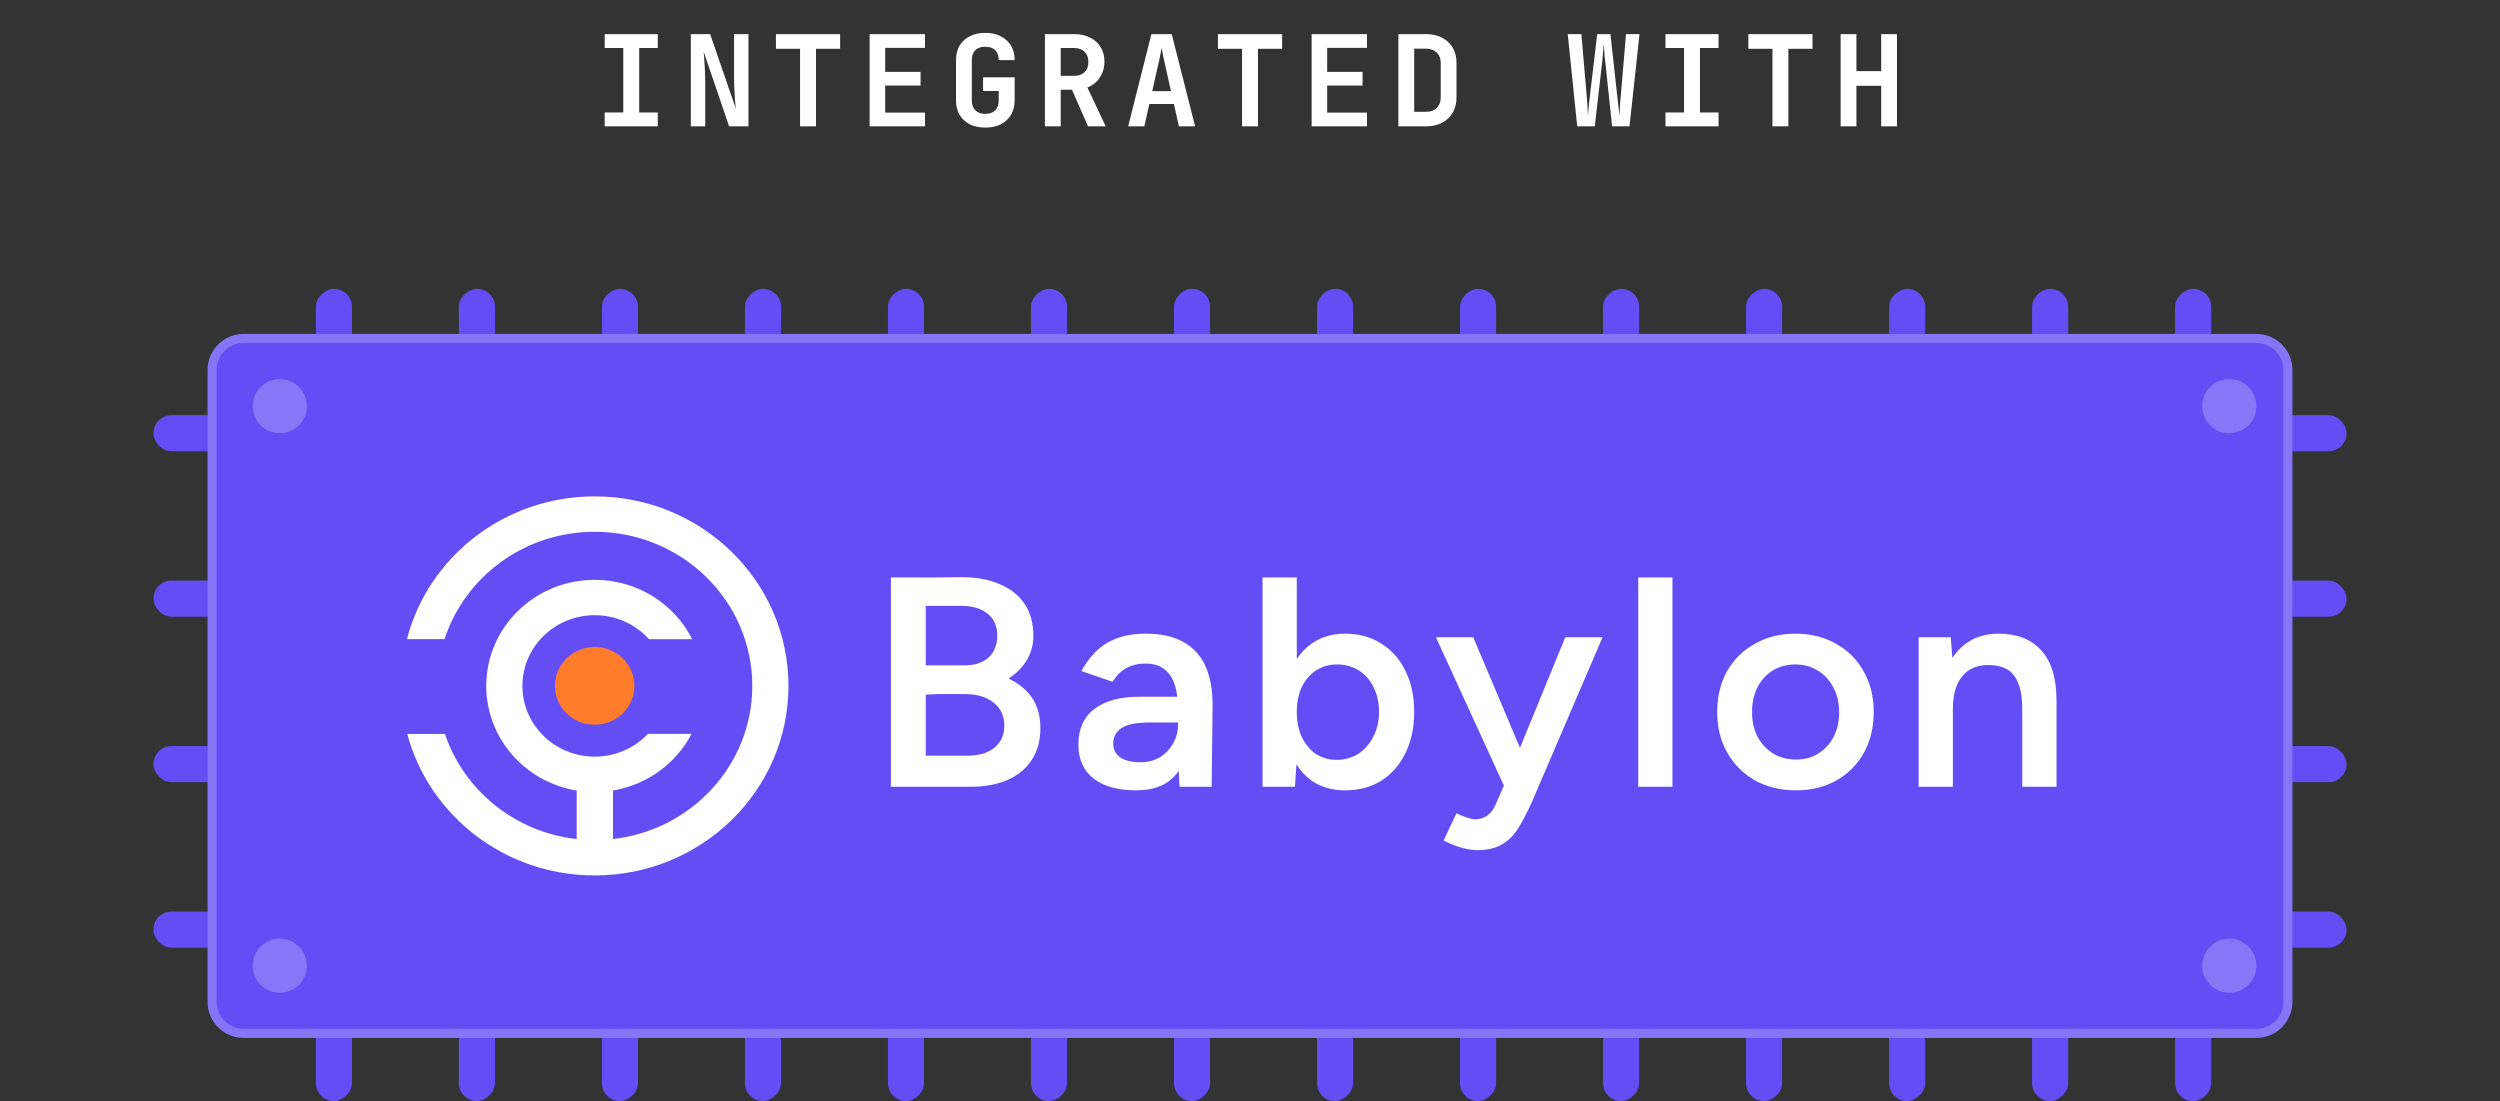 <svg width="277" height="122" viewBox="0 0 277 122" fill="none" xmlns="http://www.w3.org/2000/svg">
<rect x="0" y="0" width="277" height="122" fill="#333333" stroke="none"/>
<path d="M67.001 14V12.46H69.059V5.32H67.001V3.78H72.881V5.32H70.823V12.46H72.881V14H67.001ZM76.543 14V3.78H78.686L81.528 12.04C81.499 11.741 81.467 11.391 81.43 10.99C81.401 10.579 81.378 10.164 81.359 9.744C81.341 9.315 81.332 8.941 81.332 8.624V3.78H82.927V14H80.785L77.972 5.74C77.99 6.011 78.013 6.337 78.041 6.72C78.07 7.103 78.093 7.495 78.112 7.896C78.13 8.297 78.139 8.666 78.139 9.002V14H76.543ZM88.648 14V5.404H85.974V3.78H93.086V5.404H90.412V14H88.648ZM96.357 14V3.78H102.489V5.306H98.079V7.966H101.999V9.478H98.079V12.474H102.489V14H96.357ZM109.175 14.14C108.522 14.14 107.948 14.019 107.453 13.776C106.968 13.524 106.59 13.174 106.319 12.726C106.058 12.269 105.927 11.732 105.927 11.116V6.664C105.927 6.039 106.058 5.502 106.319 5.054C106.59 4.606 106.968 4.261 107.453 4.018C107.948 3.766 108.522 3.64 109.175 3.64C109.838 3.64 110.407 3.766 110.883 4.018C111.368 4.261 111.746 4.606 112.017 5.054C112.288 5.502 112.423 6.039 112.423 6.664H110.659C110.659 6.179 110.528 5.81 110.267 5.558C110.015 5.306 109.651 5.18 109.175 5.18C108.699 5.18 108.33 5.306 108.069 5.558C107.808 5.81 107.677 6.174 107.677 6.65V11.116C107.677 11.592 107.808 11.961 108.069 12.222C108.33 12.483 108.699 12.614 109.175 12.614C109.651 12.614 110.015 12.483 110.267 12.222C110.528 11.961 110.659 11.592 110.659 11.116V10.08H108.923V8.568H112.423V11.116C112.423 11.732 112.288 12.269 112.017 12.726C111.746 13.174 111.368 13.524 110.883 13.776C110.407 14.019 109.838 14.14 109.175 14.14ZM115.778 14V3.78H119.012C119.693 3.78 120.281 3.906 120.776 4.158C121.28 4.41 121.672 4.765 121.952 5.222C122.232 5.67 122.372 6.202 122.372 6.818C122.372 7.49 122.199 8.083 121.854 8.596C121.518 9.109 121.06 9.473 120.482 9.688L122.512 14H120.552L118.774 9.94H117.528V14H115.778ZM117.528 8.4H119.012C119.506 8.4 119.894 8.265 120.174 7.994C120.454 7.723 120.594 7.35 120.594 6.874C120.594 6.389 120.454 6.011 120.174 5.74C119.894 5.46 119.506 5.32 119.012 5.32H117.528V8.4ZM124.998 14L127.574 3.78H129.828L132.418 14H130.626L130.066 11.522H127.35L126.79 14H124.998ZM127.672 10.094H129.744L129.128 7.35C129.026 6.893 128.937 6.482 128.862 6.118C128.788 5.745 128.736 5.474 128.708 5.306C128.68 5.474 128.629 5.745 128.554 6.118C128.489 6.482 128.4 6.888 128.288 7.336L127.672 10.094ZM137.621 14V5.404H134.947V3.78H142.059V5.404H139.385V14H137.621ZM145.329 14V3.78H151.461V5.306H147.051V7.966H150.971V9.478H147.051V12.474H151.461V14H145.329ZM154.942 14V3.78H157.98C158.67 3.78 159.268 3.911 159.772 4.172C160.285 4.433 160.682 4.802 160.962 5.278C161.242 5.754 161.382 6.319 161.382 6.972V10.794C161.382 11.438 161.242 12.003 160.962 12.488C160.682 12.964 160.285 13.337 159.772 13.608C159.268 13.869 158.67 14 157.98 14H154.942ZM156.692 12.39H157.98C158.484 12.39 158.885 12.25 159.184 11.97C159.482 11.681 159.632 11.289 159.632 10.794V6.972C159.632 6.487 159.482 6.104 159.184 5.824C158.885 5.535 158.484 5.39 157.98 5.39H156.692V12.39ZM174.755 14L173.705 3.78H175.217L175.833 10.92C175.852 11.079 175.866 11.275 175.875 11.508C175.894 11.732 175.908 11.961 175.917 12.194C175.936 12.427 175.945 12.633 175.945 12.81C175.964 12.633 175.982 12.427 176.001 12.194C176.02 11.961 176.038 11.732 176.057 11.508C176.085 11.275 176.108 11.079 176.127 10.92L176.967 3.78H178.437L179.221 10.92C179.249 11.079 179.272 11.275 179.291 11.508C179.319 11.732 179.347 11.961 179.375 12.194C179.403 12.427 179.426 12.633 179.445 12.81C179.454 12.633 179.464 12.427 179.473 12.194C179.482 11.961 179.492 11.732 179.501 11.508C179.52 11.275 179.538 11.079 179.557 10.92L180.159 3.78H181.657L180.551 14H178.619L177.863 6.832C177.844 6.655 177.821 6.449 177.793 6.216C177.774 5.973 177.756 5.735 177.737 5.502C177.718 5.259 177.704 5.054 177.695 4.886C177.686 5.054 177.667 5.259 177.639 5.502C177.62 5.735 177.602 5.973 177.583 6.216C177.564 6.449 177.546 6.655 177.527 6.832L176.701 14H174.755ZM184.535 14V12.46H186.593V5.32H184.535V3.78H190.415V5.32H188.357V12.46H190.415V14H184.535ZM196.388 14V5.404H193.714V3.78H200.826V5.404H198.152V14H196.388ZM203.942 14V3.78H205.692V7.882H208.436V3.78H210.186V14H208.436V9.506H205.692V14H203.942Z" fill="white"/>
<rect x="17" y="46" width="243" height="4" rx="2" fill="#644DF4"/>
<rect x="17" y="64.333" width="243" height="4" rx="2" fill="#644DF4"/>
<rect x="17" y="82.667" width="243" height="4" rx="2" fill="#644DF4"/>
<rect x="17" y="101" width="243" height="4" rx="2" fill="#644DF4"/>
<rect x="39" y="32" width="90" height="4" rx="2" transform="rotate(90 39 32)" fill="#644DF4"/>
<rect x="54.846" y="32" width="90" height="4" rx="2" transform="rotate(90 54.846 32)" fill="#644DF4"/>
<rect x="70.692" y="32" width="90" height="4" rx="2" transform="rotate(90 70.692 32)" fill="#644DF4"/>
<rect x="86.538" y="32" width="90" height="4" rx="2" transform="rotate(90 86.538 32)" fill="#644DF4"/>
<rect x="102.385" y="32" width="90" height="4" rx="2" transform="rotate(90 102.385 32)" fill="#644DF4"/>
<rect x="118.231" y="32" width="90" height="4" rx="2" transform="rotate(90 118.231 32)" fill="#644DF4"/>
<rect x="134.077" y="32" width="90" height="4" rx="2" transform="rotate(90 134.077 32)" fill="#644DF4"/>
<rect x="149.923" y="32" width="90" height="4" rx="2" transform="rotate(90 149.923 32)" fill="#644DF4"/>
<rect x="165.769" y="32" width="90" height="4" rx="2" transform="rotate(90 165.769 32)" fill="#644DF4"/>
<rect x="181.615" y="32" width="90" height="4" rx="2" transform="rotate(90 181.615 32)" fill="#644DF4"/>
<rect x="197.462" y="32" width="90" height="4" rx="2" transform="rotate(90 197.462 32)" fill="#644DF4"/>
<rect x="213.308" y="32" width="90" height="4" rx="2" transform="rotate(90 213.308 32)" fill="#644DF4"/>
<rect x="229.154" y="32" width="90" height="4" rx="2" transform="rotate(90 229.154 32)" fill="#644DF4"/>
<rect x="245" y="32" width="90" height="4" rx="2" transform="rotate(90 245 32)" fill="#644DF4"/>
<path d="M23 41C23 38.791 24.791 37 27 37H250C252.209 37 254 38.791 254 41V111C254 113.209 252.209 115 250 115H27C24.791 115 23 113.209 23 111V41Z" fill="#644DF4"/>
<path d="M23.5 41C23.5 39.067 25.067 37.5 27 37.5H250C251.933 37.5 253.5 39.067 253.5 41V111C253.5 112.933 251.933 114.5 250 114.5H27C25.067 114.5 23.5 112.933 23.5 111V41Z" stroke="white" stroke-opacity="0.23"/>
<circle cx="31" cy="45" r="3" fill="#8876F7"/>
<circle cx="247" cy="45" r="3" fill="#8876F7"/>
<circle cx="31" cy="107" r="3" fill="#8876F7"/>
<circle cx="247" cy="107" r="3" fill="#8876F7"/>
<path fill-rule="evenodd" clip-rule="evenodd" d="M49.254 70.819C51.496 63.919 58.099 58.92 65.895 58.92C75.537 58.92 83.354 66.567 83.354 75.999C83.354 84.762 76.608 91.983 67.92 92.965V87.586C71.729 86.955 74.928 84.573 76.621 81.316H71.784C70.32 82.865 68.224 83.835 65.897 83.835C61.471 83.835 57.883 80.327 57.883 75.999C57.883 71.672 61.471 68.164 65.897 68.164C68.293 68.164 70.444 69.192 71.913 70.823H76.692C74.734 66.927 70.636 64.246 65.897 64.246C59.258 64.246 53.876 69.508 53.876 75.999C53.876 81.824 58.209 86.659 63.896 87.59V92.968C57.038 92.203 51.386 87.551 49.3 81.319H45.125C47.532 90.341 55.919 96.998 65.895 96.998C77.75 96.998 87.361 87.597 87.361 75.999C87.361 64.402 77.75 55 65.895 55C55.867 55 47.446 61.727 45.088 70.819H49.254ZM107.247 83.727H102.572V76.968L103.906 76.902H106.705C108.15 76.88 109.268 77.189 110.058 77.83C110.871 78.448 111.277 79.31 111.277 80.414C111.277 81.43 110.916 82.236 110.193 82.832C109.471 83.428 108.489 83.727 107.247 83.727ZM111.752 75.184C112.389 74.772 112.919 74.296 113.344 73.755C114.111 72.783 114.495 71.69 114.495 70.476C114.495 69.04 114.168 67.847 113.513 66.898C112.858 65.926 111.932 65.197 110.735 64.711C109.561 64.203 108.161 63.949 106.535 63.949L102.572 63.993V63.982H98.711V87.172H107.551C109.132 87.172 110.498 86.918 111.65 86.41C112.801 85.902 113.694 85.162 114.326 84.19C114.958 83.219 115.274 82.048 115.274 80.679C115.274 79.111 114.845 77.83 113.987 76.836C113.407 76.164 112.662 75.614 111.752 75.184ZM102.572 67.13H106.332C107.642 67.108 108.658 67.384 109.381 67.958C110.126 68.532 110.498 69.349 110.498 70.409C110.498 71.447 110.171 72.264 109.516 72.861C108.884 73.435 108.003 73.722 106.874 73.722H102.572V67.13ZM130.6 85.406L130.696 87.172H134.252L134.354 78.095C134.354 76.372 134.083 74.926 133.541 73.755C132.999 72.584 132.175 71.701 131.068 71.105C129.984 70.508 128.618 70.21 126.97 70.21C125.682 70.21 124.565 70.398 123.616 70.774C122.691 71.149 121.923 71.657 121.313 72.298C120.703 72.938 120.207 73.622 119.823 74.351L123.278 75.544C123.684 74.859 124.192 74.351 124.802 74.02C125.411 73.689 126.112 73.523 126.902 73.523C127.76 73.523 128.449 73.722 128.968 74.119C129.51 74.517 129.905 75.091 130.154 75.842C130.286 76.242 130.383 76.695 130.445 77.2H126.225C124.102 77.2 122.442 77.653 121.245 78.559C120.071 79.464 119.484 80.778 119.484 82.501C119.484 84.113 120.037 85.361 121.144 86.244C122.273 87.128 123.853 87.569 125.886 87.569C127.941 87.569 129.453 86.929 130.425 85.648C130.485 85.569 130.543 85.488 130.6 85.406ZM130.526 80.314V80.049H127.444C125.931 80.049 124.87 80.259 124.26 80.679C123.65 81.076 123.345 81.651 123.345 82.402C123.345 83.042 123.605 83.55 124.125 83.925C124.666 84.279 125.411 84.455 126.36 84.455C127.195 84.455 127.918 84.268 128.528 83.892C129.16 83.495 129.645 82.987 129.984 82.368C130.345 81.728 130.526 81.043 130.526 80.314ZM139.891 87.172V63.982H143.684V73.027C144.141 72.331 144.694 71.756 145.344 71.304C146.383 70.575 147.614 70.21 149.036 70.21C150.572 70.21 151.904 70.575 153.033 71.304C154.185 72.01 155.077 73.015 155.709 74.318C156.364 75.599 156.691 77.123 156.691 78.89C156.691 80.635 156.364 82.158 155.709 83.461C155.077 84.765 154.185 85.781 153.033 86.509C151.904 87.216 150.572 87.569 149.036 87.569C147.614 87.569 146.383 87.216 145.344 86.509C144.675 86.029 144.108 85.424 143.645 84.695L143.481 87.172H139.891ZM144.227 81.64C143.865 80.844 143.684 79.928 143.684 78.89C143.684 77.852 143.865 76.935 144.227 76.14C144.61 75.345 145.141 74.727 145.819 74.285C146.496 73.843 147.264 73.622 148.122 73.622C149.048 73.622 149.861 73.843 150.56 74.285C151.261 74.727 151.803 75.345 152.186 76.14C152.593 76.935 152.796 77.852 152.796 78.89C152.796 79.928 152.582 80.844 152.153 81.64C151.746 82.435 151.193 83.064 150.493 83.528C149.793 83.969 148.991 84.19 148.088 84.19C147.23 84.19 146.462 83.969 145.785 83.528C145.13 83.064 144.61 82.435 144.227 81.64ZM161.846 93.897C162.524 94.096 163.133 94.195 163.675 94.195C164.804 94.195 165.73 93.974 166.453 93.532C167.175 93.113 167.774 92.505 168.248 91.71C168.745 90.915 169.23 89.988 169.704 88.928L177.562 70.608H173.43L168.413 82.861L163.235 70.608H159.102L166.632 87.045L165.707 89.16C165.482 89.689 165.177 90.087 164.793 90.352C164.432 90.639 163.98 90.783 163.438 90.783C163.212 90.783 162.919 90.717 162.557 90.584C162.196 90.474 161.801 90.319 161.372 90.12L159.949 93.135C160.557 93.443 161.192 93.698 161.846 93.897ZM181.515 87.172V63.982H185.309V87.172H181.515ZM194.464 86.476C195.796 87.205 197.309 87.569 199.003 87.569C200.674 87.569 202.165 87.205 203.474 86.476C204.784 85.725 205.8 84.698 206.523 83.395C207.245 82.092 207.607 80.59 207.607 78.89C207.607 77.189 207.235 75.688 206.488 74.385C205.767 73.081 204.75 72.066 203.44 71.337C202.13 70.586 200.629 70.21 198.936 70.21C197.242 70.21 195.741 70.586 194.431 71.337C193.12 72.066 192.094 73.081 191.349 74.385C190.626 75.688 190.264 77.189 190.264 78.89C190.264 80.59 190.637 82.092 191.382 83.395C192.127 84.698 193.156 85.725 194.464 86.476ZM201.476 83.495C200.753 83.936 199.929 84.157 199.003 84.157C198.055 84.157 197.208 83.936 196.464 83.495C195.741 83.031 195.165 82.413 194.736 81.64C194.33 80.844 194.125 79.928 194.125 78.89C194.125 77.852 194.33 76.935 194.736 76.14C195.142 75.345 195.707 74.727 196.428 74.285C197.151 73.843 197.987 73.622 198.936 73.622C199.884 73.622 200.719 73.854 201.442 74.318C202.165 74.76 202.729 75.378 203.135 76.173C203.564 76.947 203.779 77.852 203.779 78.89C203.779 79.928 203.576 80.844 203.17 81.64C202.763 82.413 202.199 83.031 201.476 83.495ZM212.587 70.608H216.144L216.323 72.912C216.772 72.203 217.321 71.634 217.972 71.204C218.943 70.542 220.096 70.21 221.428 70.21C223.483 70.21 225.063 70.829 226.17 72.066C227.299 73.28 227.863 75.157 227.863 77.697V87.172H224.07V78.691C224.07 77.366 223.912 76.35 223.595 75.643C223.302 74.915 222.872 74.407 222.308 74.119C221.767 73.832 221.123 73.689 220.378 73.689C219.113 73.667 218.131 74.075 217.43 74.915C216.731 75.754 216.38 76.957 216.38 78.526V87.172H212.587V70.608Z" fill="white"/>
<path d="M70.291 75.99C70.291 78.369 68.319 80.298 65.887 80.298C63.455 80.298 61.483 78.369 61.483 75.99C61.483 73.611 63.455 71.683 65.887 71.683C68.319 71.683 70.291 73.611 70.291 75.99Z" fill="#FF7C2B"/>
</svg>

